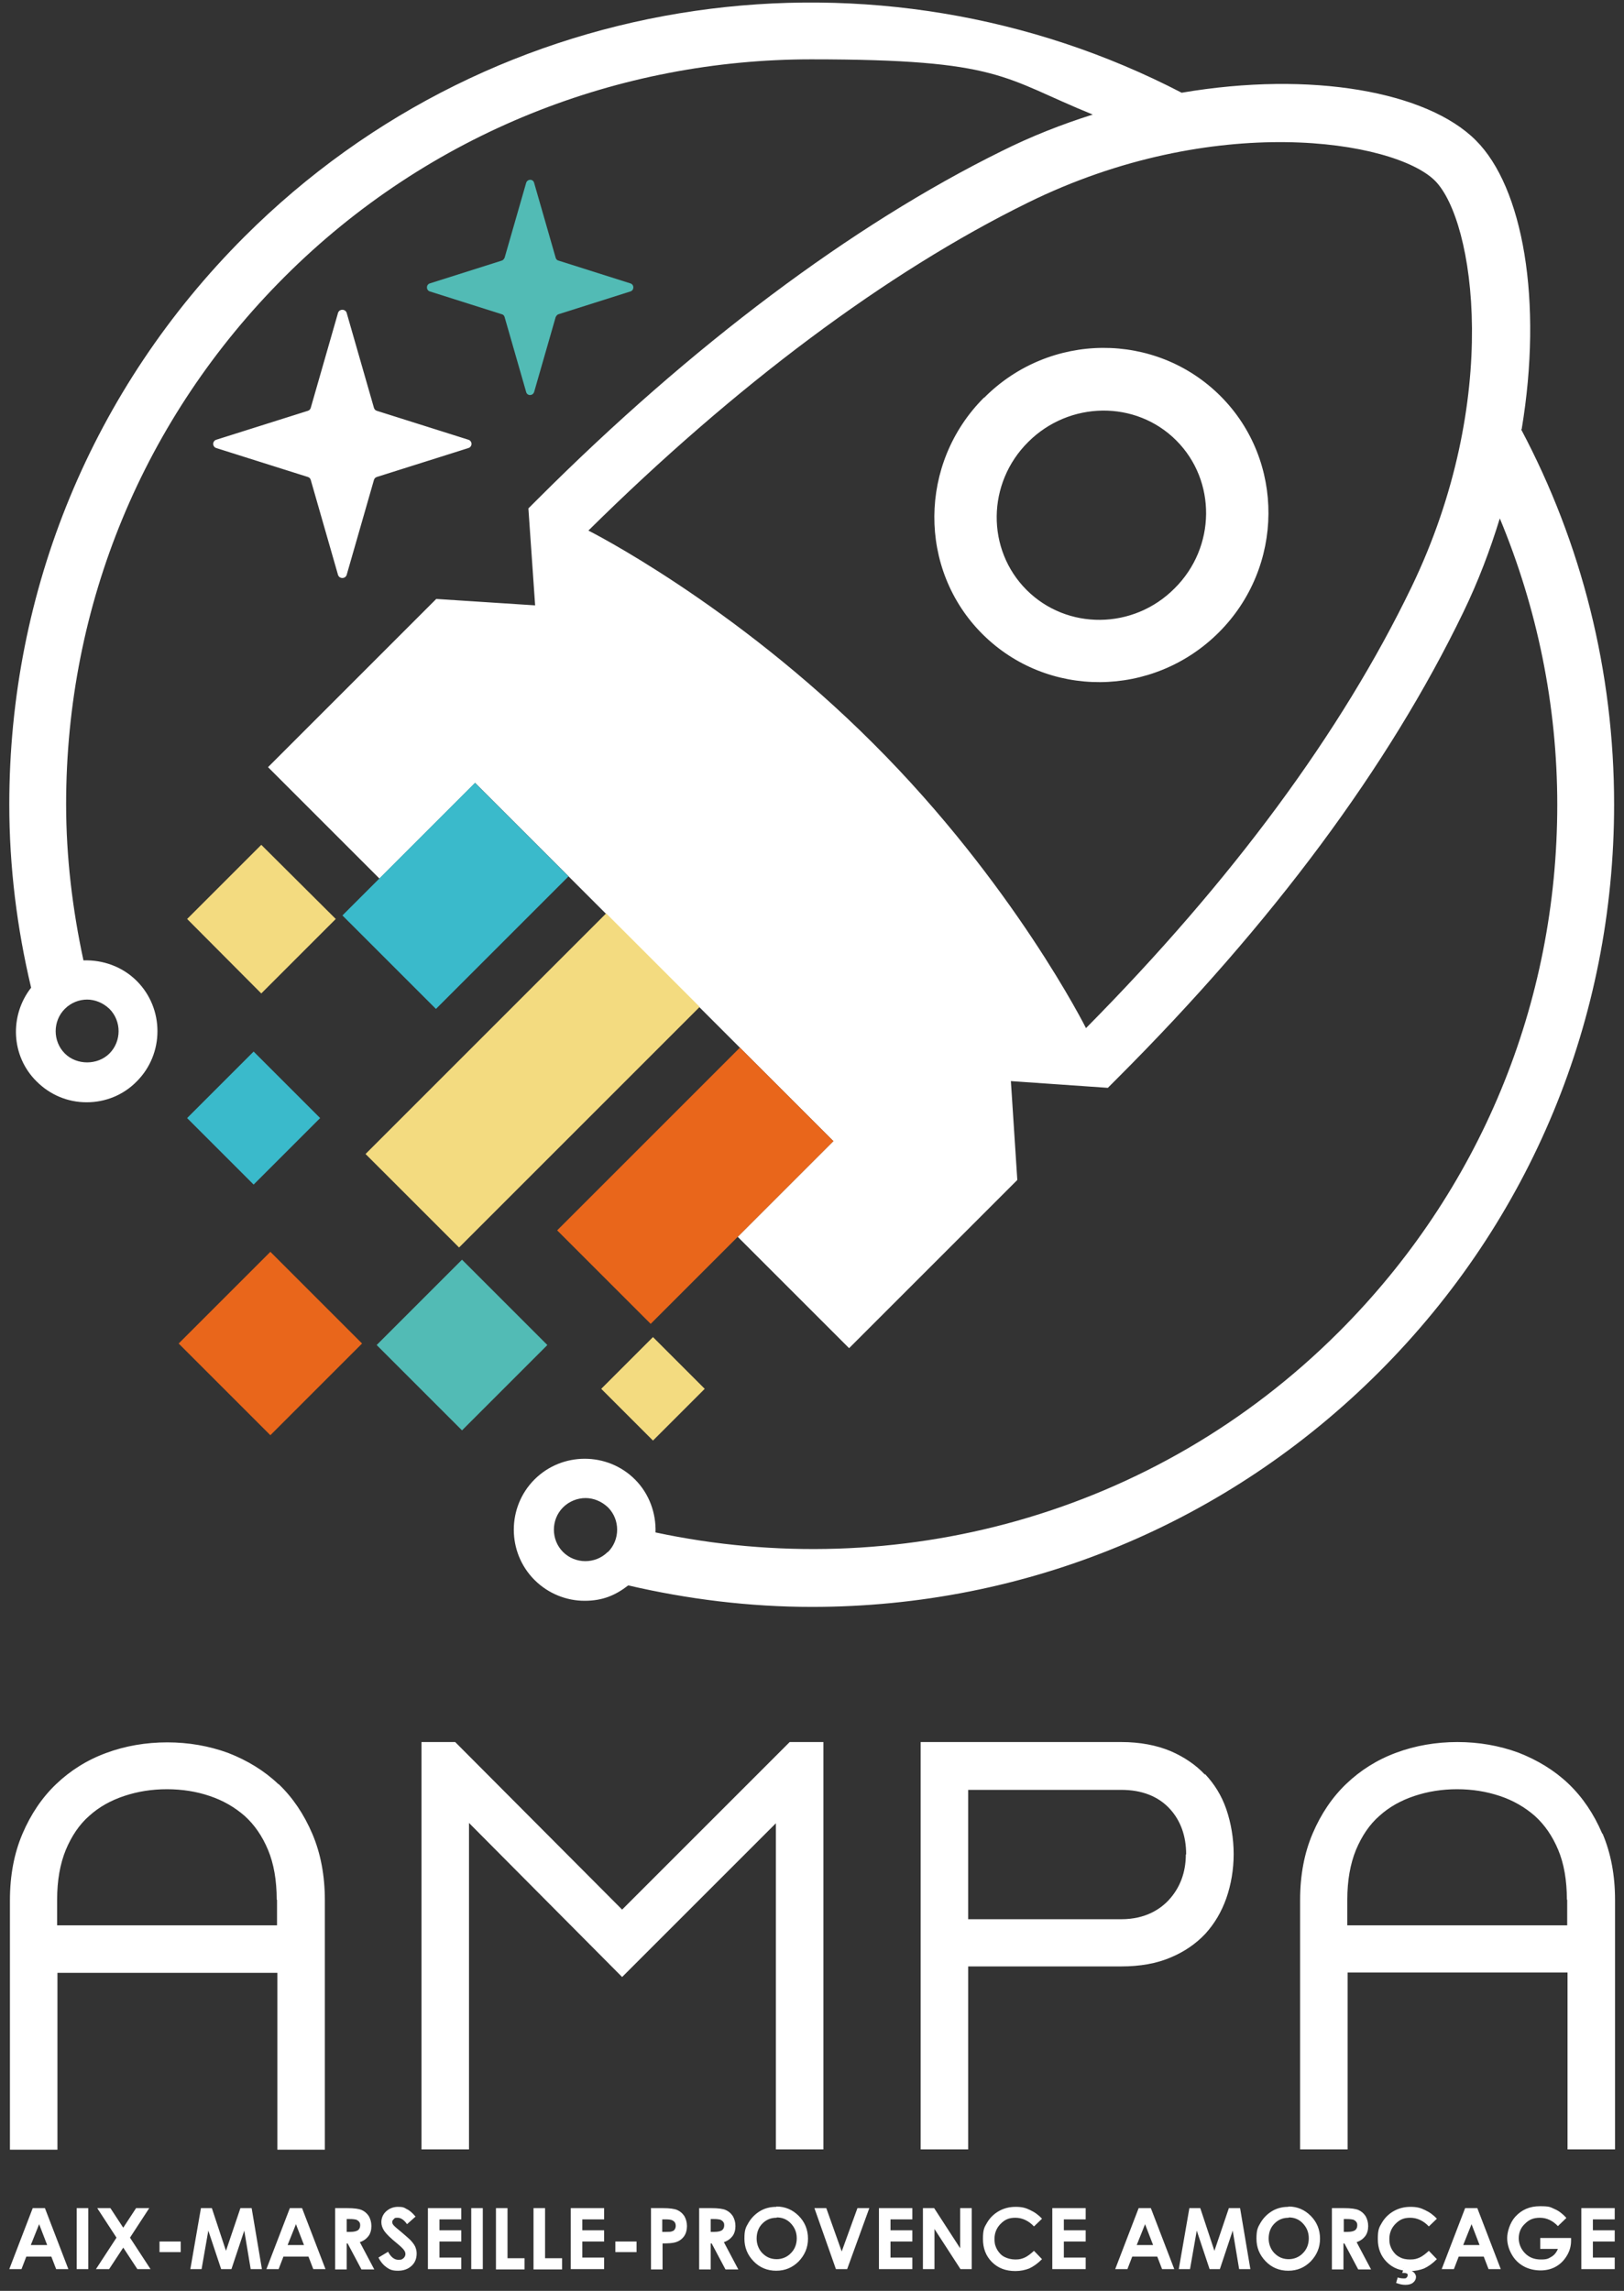 <svg fill="none" height="237" viewBox="0 0 168 237" width="168" xmlns="http://www.w3.org/2000/svg"><rect x="0" y="0" width="168" height="237" fill="#333333" stroke="none"/><path d="m31.845 49.344-9.465-2.989c-.432-.133-.432-.731 0-.864l9.465-2.989c.133-.033.266-.166.299-.299l2.823-9.83c.133-.432.764-.432.897 0l2.823 9.83c.033.133.166.266.299.299l9.465 2.989c.432.133.432.731 0 .864l-9.465 2.989c-.133.033-.266.166-.299.299l-2.823 9.83c-.133.432-.764.432-.897 0l-2.823-9.83c-.033-.133-.166-.266-.299-.299zm89.665 11.524c-4.251 4.284-11.125 4.35-15.31.166-4.184-4.184-4.118-11.059.166-15.309 4.251-4.251 11.125-4.35 15.31-.166 4.184 4.184 4.118 11.059-.166 15.309zm-19.726-19.726c-6.775 6.775-6.842 17.767-.167 24.442 6.709 6.708 17.668 6.642 24.476-.166 6.774-6.775 6.841-17.767.166-24.442-6.709-6.708-17.668-6.642-24.442.166m-38.955 119.42c-1.262 1.262-3.354 1.262-4.616 0-1.262-1.262-1.262-3.355 0-4.617.631-.63 1.494-.963 2.325-.963s1.661.333 2.325.963c1.262 1.262 1.262 3.355 0 4.617m83.122-99.827c-7.24 15.011-18.564 30.353-33.674 45.629 0 0-7.472-14.944-22.018-29.456-14.512-14.512-29.456-22.018-29.456-22.018 15.177-15.011 30.851-26.733 45.43-33.907 19.261-9.498 37.925-6.476 42.142-2.291 4.085 4.085 6.941 22.615-2.424 42.043zm-137.021 42.674c.83 0 1.66.332 2.325.963 1.262 1.262 1.262 3.354 0 4.616-1.229 1.229-3.387 1.229-4.616 0-1.262-1.262-1.262-3.354 0-4.616.631-.631 1.461-.963 2.325-.963m148.379-58.98c2.225-13.317.133-25.073-4.749-29.921-5.015-5.015-16.97-7.206-30.42-4.915-31.283-16.239-70.768-11.291-96.97 14.911-15.675 15.675-24.309 36.53-24.309 58.714 0 6.476.797 12.819 2.258 18.962-2.258 2.889-2.092 7.074.565 9.697 1.395 1.395 3.221 2.159 5.181 2.159 1.959 0 3.819-.764 5.181-2.159 2.856-2.856 2.856-7.538 0-10.394-1.494-1.495-3.52-2.192-5.513-2.126-1.129-5.247-1.793-10.66-1.793-16.173 0-20.59 8.003-39.951 22.582-54.529 15.011-15.011 34.77-22.516 54.496-22.516 19.726 0 19.793 1.926 29.124 5.712-3.154.996-6.309 2.225-9.431 3.786-15.475 7.638-32.08 20.091-47.987 35.999l-.963.963.697 10.029-10.228-.664-17.402 17.402 11.524 11.524 9.896-9.896 37.061 37.061-9.896 9.896 11.524 11.524 17.401-17.402-.664-10.228 10.029.697.963-.963c16.074-16.073 28.095-32.279 35.8-48.219 1.561-3.221 2.789-6.476 3.786-9.73 3.852 9.265 5.944 19.294 5.944 29.622 0 20.589-8.003 39.95-22.582 54.529-19.162 19.162-45.962 26.036-70.702 20.756.066-1.96-.631-3.985-2.125-5.48-2.856-2.856-7.538-2.856-10.394 0-2.856 2.856-2.856 7.539 0 10.395 1.428 1.428 3.321 2.158 5.181 2.158s3.188-.564 4.516-1.594c6.144 1.428 12.52 2.225 18.996 2.225 22.151 0 43.006-8.634 58.681-24.309 15.675-15.674 24.309-36.53 24.309-58.713 0-13.749-3.354-26.999-9.631-38.822" fill="#fff"/><path d="m49.136 80.992-13.714 13.714 9.675 9.674 13.714-13.713z" fill="#3abacb"/><path d="m62.705 94.494-24.891 24.892 9.675 9.674 24.891-24.891z" fill="#f3db80"/><path d="m76.541 108.383-18.903 18.904 9.675 9.674 18.903-18.903z" fill="#e9661b"/><path d="m47.794 130.32-8.829 8.829 8.829 8.829 8.829-8.829z" fill="#52bbb5"/><path d="m27.03 87.402 7.705 7.671-7.705 7.705-7.671-7.705z" fill="#f3db80"/><path d="m27.969 129.506-9.487 9.487 9.487 9.487 9.487-9.487z" fill="#e9661b"/><path d="m26.237 108.789-6.88 6.88 6.88 6.881 6.88-6.881z" fill="#3abacb"/><path d="m67.55 138.326-5.354 5.354 5.354 5.354 5.354-5.354z" fill="#f3db80"/><path d="m57.781 26.962 7.439 2.358c.399.133.399.697 0 .83l-7.439 2.358c-.133.033-.233.166-.299.299l-2.225 7.738c-.133.432-.731.432-.83 0l-2.225-7.738c-.033-.133-.133-.266-.299-.299l-7.439-2.358c-.399-.133-.399-.697 0-.83l7.439-2.358c.133-.033.232-.166.299-.299l2.225-7.738c.133-.432.731-.432.83 0l2.225 7.738c.033.133.133.266.299.299z" fill="#52bbb5"/><g fill="#fff"><path d="m122.672 191.845c0 1.86-.598 3.454-1.76 4.716-.83.896-2.358 1.992-4.915 1.992h-15.841v-13.383h15.841c2.125 0 3.819.664 5.015 1.959 1.129 1.229 1.693 2.823 1.693 4.716m1.926-8.269c-.929-.996-2.158-1.827-3.553-2.424-1.428-.598-3.155-.93-5.081-.93h-20.756v42.142h4.915v-18.929h15.841c1.926 0 3.653-.299 5.114-.93 1.428-.598 2.624-1.428 3.587-2.457.963-1.063 1.66-2.259 2.158-3.653.499-1.428.764-2.989.764-4.583s-.265-3.188-.764-4.65c-.498-1.428-1.228-2.59-2.191-3.619m-96.008 12.984v2.657h-22.748v-2.657c0-1.959.299-3.686.897-5.147.598-1.428 1.395-2.624 2.424-3.52 1.029-.93 2.225-1.594 3.62-2.059 1.395-.465 2.856-.698 4.417-.698 1.561 0 3.055.233 4.417.698 1.395.465 2.59 1.162 3.62 2.059 1.03.93 1.827 2.092 2.424 3.52s.897 3.155.897 5.147m.166-11.955c-1.461-1.395-3.221-2.457-5.181-3.221-1.993-.731-4.118-1.096-6.31-1.096s-4.35.365-6.31 1.096c-1.993.73-3.719 1.826-5.181 3.221s-2.624 3.122-3.487 5.147c-.863 2.026-1.295 4.318-1.295 6.875v25.803h4.915v-18.298h22.748v18.298h4.915v-25.803c0-2.557-.432-4.849-1.295-6.875-.864-2.025-2.026-3.752-3.487-5.147m133.301 11.955v2.657h-22.748v-2.657c0-1.959.299-3.686.897-5.147.598-1.428 1.395-2.624 2.424-3.52 1.03-.93 2.225-1.594 3.62-2.059s2.856-.698 4.417-.698 3.022.233 4.417.698c1.394.465 2.59 1.162 3.619 2.059 1.03.93 1.827 2.092 2.425 3.52.597 1.428.896 3.155.896 5.147m3.653-6.841c-.863-2.025-2.026-3.752-3.487-5.147s-3.221-2.458-5.18-3.221c-1.993-.731-4.118-1.096-6.31-1.096s-4.35.365-6.31 1.096c-1.992.73-3.719 1.826-5.18 3.221-1.462 1.395-2.624 3.122-3.487 5.147-.864 2.026-1.296 4.317-1.296 6.875v25.803h4.915v-18.298h22.749v18.298h4.915v-25.803c0-2.558-.432-4.849-1.296-6.875m-84.085-9.464-17.335 17.335-17.269-17.335h-3.487v42.142h4.915v-33.774l15.841 15.941 15.907-15.907v33.74h4.915v-42.142z"/><path d="m3.418 228.441h1.229l2.424 6.31h-1.262l-.498-1.295h-2.59l-.498 1.295h-1.262l2.424-6.31zm.631 1.66-.863 2.159h1.694zm3.885-1.66h1.196v6.31h-1.196zm2.125 0h1.362l1.328 2.026 1.328-2.026h1.362l-1.992 3.055 2.125 3.255h-1.361l-1.461-2.225-1.461 2.225h-1.362l2.125-3.255zm6.443 3.454h2.192v1.096h-2.192zm4.251-3.454h1.162l1.461 4.417 1.494-4.417h1.162l1.063 6.31h-1.162l-.664-3.985-1.328 3.985h-1.063l-1.328-3.985-.697 3.985h-1.162l1.096-6.31zm9.265 0h1.229l2.424 6.31h-1.262l-.498-1.295h-2.59l-.498 1.295h-1.262l2.424-6.31zm.598 1.66-.863 2.159h1.694zm4.052-1.66h1.262c.697 0 1.196.066 1.494.199s.531.332.731.631c.166.299.266.631.266 1.03 0 .398-.1.763-.299 1.029s-.498.498-.897.631l1.494 2.823h-1.328l-1.428-2.69h-.1v2.69h-1.196v-6.31zm1.196 2.457h.365c.399 0 .631-.066.797-.166.133-.099.233-.265.233-.498 0-.232-.033-.265-.1-.365-.066-.1-.166-.166-.299-.233-.133-.033-.332-.066-.664-.066h-.332v1.295zm7.14-1.594-.897.797c-.299-.431-.631-.664-.963-.664s-.299.033-.399.133-.166.166-.166.299.033.199.1.299c.1.133.399.398.897.797.465.398.731.631.83.73.232.233.432.499.531.698.1.232.166.465.166.73 0 .532-.166.963-.531 1.296-.365.332-.83.498-1.395.498-.565 0-.83-.1-1.162-.332-.332-.233-.631-.565-.863-1.03l.996-.598c.299.565.664.831 1.063.831.399 0 .365-.067.531-.166.133-.133.199-.266.199-.432s-.066-.299-.166-.432-.332-.365-.697-.664c-.697-.565-1.129-.996-1.328-1.295-.199-.299-.299-.598-.299-.897 0-.432.166-.83.498-1.129s.731-.465 1.229-.465c.498 0 .631.067.897.233.299.132.598.398.93.797zm1.262-.863h3.454v1.162h-2.258v1.129h2.258v1.163h-2.258v1.66h2.258v1.196h-3.454zm4.483 0h1.196v6.31h-1.196zm2.557 0h1.196v5.181h1.76v1.162h-2.956v-6.31zm3.885 0h1.196v5.181h1.76v1.162h-2.956v-6.31zm3.852 0h3.454v1.162h-2.258v1.129h2.258v1.163h-2.258v1.66h2.258v1.196h-3.454zm4.616 3.454h2.192v1.096h-2.192zm3.653-3.454h1.262c.697 0 1.196.066 1.494.199.299.133.531.332.731.631.166.299.266.631.266 1.03 0 .398-.1.797-.332 1.096-.232.298-.531.498-.93.597-.233.067-.664.1-1.262.1v2.69h-1.196v-6.31zm1.196 2.457h.399c.299 0 .498 0 .631-.066.133-.033.199-.1.266-.199.066-.1.1-.233.1-.366 0-.232-.1-.431-.299-.531-.133-.1-.399-.133-.764-.133h-.332zm3.819-2.457h1.262c.697 0 1.196.066 1.494.199s.531.332.731.631c.166.299.266.631.266 1.03 0 .398-.1.763-.299 1.029-.199.266-.498.498-.897.631l1.494 2.823h-1.328l-1.428-2.69h-.1v2.69h-1.196v-6.31zm1.196 2.457h.365c.399 0 .631-.066.797-.166.133-.099.233-.265.233-.498 0-.232-.033-.265-.1-.365-.066-.1-.166-.166-.299-.233-.133-.033-.332-.066-.664-.066h-.332v1.295zm6.808-2.623c.897 0 1.66.332 2.291.963.631.631.963 1.428.963 2.358s-.332 1.693-.963 2.358c-.631.631-1.395.963-2.325.963-.93 0-1.727-.332-2.358-.997-.631-.664-.93-1.428-.93-2.324 0-.897.133-1.163.432-1.661.299-.498.697-.896 1.196-1.195.498-.299 1.063-.432 1.66-.432zm0 1.162c-.598 0-1.063.199-1.461.598-.399.399-.598.93-.598 1.561s.266 1.262.764 1.66c.399.332.83.465 1.328.465.498 0 1.063-.199 1.461-.631.399-.398.598-.93.598-1.527 0-.598-.199-1.096-.598-1.528s-.897-.631-1.461-.631zm3.919-.996h1.229l1.594 4.483 1.627-4.483h1.229l-2.292 6.31h-1.162zm6.675 0h3.454v1.162h-2.258v1.129h2.258v1.163h-2.258v1.66h2.258v1.196h-3.454zm4.55 0h1.162l2.69 4.151v-4.151h1.195v6.31h-1.162l-2.69-4.151v4.151h-1.196zm12.32 1.096-.83.797c-.565-.598-1.229-.897-1.926-.897s-1.096.199-1.528.631c-.398.399-.631.93-.631 1.528s.1.797.266 1.129c.199.332.432.598.764.764s.697.265 1.129.265.664-.066.963-.199.598-.365.963-.697l.83.863c-.465.465-.896.764-1.328.963-.432.166-.897.266-1.428.266-.996 0-1.793-.299-2.424-.93s-.93-1.428-.93-2.391.133-1.196.432-1.694c.298-.498.697-.896 1.228-1.195.532-.299 1.096-.432 1.727-.432s1.03.1 1.495.332c.498.233.896.532 1.261.93zm1.063-1.096h3.454v1.162h-2.259v1.129h2.259v1.163h-2.259v1.66h2.259v1.196h-3.454zm8.966 0h1.229l2.424 6.31h-1.262l-.498-1.295h-2.59l-.498 1.295h-1.262l2.424-6.31zm.631 1.66-.863 2.159h1.694zm4.55-1.66h1.162l1.462 4.417 1.494-4.417h1.162l1.063 6.31h-1.162l-.665-3.985-1.328 3.985h-1.063l-1.328-3.985-.697 3.985h-1.163l1.096-6.31zm10.295-.166c.896 0 1.66.332 2.291.963s.963 1.428.963 2.358-.332 1.693-.963 2.358c-.631.631-1.395.963-2.324.963-.93 0-1.727-.332-2.358-.997-.631-.664-.93-1.428-.93-2.324 0-.897.133-1.163.432-1.661s.697-.896 1.195-1.195 1.063-.432 1.661-.432zm0 1.162c-.598 0-1.063.199-1.461.598-.399.399-.598.93-.598 1.561s.266 1.262.764 1.66c.398.332.83.465 1.328.465s1.063-.199 1.461-.631c.399-.398.598-.93.598-1.527 0-.598-.199-1.096-.598-1.528-.398-.432-.896-.631-1.461-.631zm4.483-.996h1.262c.697 0 1.196.066 1.494.199.299.133.532.332.731.631.166.299.266.631.266 1.03 0 .398-.1.763-.299 1.029s-.498.498-.897.631l1.495 2.823h-1.329l-1.428-2.69h-.099v2.69h-1.196v-6.31zm1.229 2.457h.365c.399 0 .631-.066.797-.166.133-.099.233-.265.233-.498 0-.232-.034-.265-.1-.365s-.166-.166-.299-.233c-.133-.033-.332-.066-.664-.066h-.332v1.295zm9.63-1.361-.83.797c-.564-.598-1.229-.897-1.926-.897s-1.096.199-1.528.631c-.398.399-.63.93-.63 1.528s.099.797.265 1.129c.199.332.432.598.764.764.332.199.697.265 1.129.265s.664-.066.963-.199.598-.365.963-.697l.83.863c-.464.465-.896.764-1.328.963-.432.166-.897.266-1.428.266-.996 0-1.793-.299-2.424-.93s-.93-1.428-.93-2.391.133-1.196.432-1.694.697-.896 1.228-1.195c.532-.299 1.096-.432 1.727-.432s1.03.1 1.495.332c.498.233.896.532 1.262.93zm-3.453 5.147h.73l-.066.2c.199.033.332.132.465.265.099.133.166.266.166.399 0 .232-.1.431-.299.597s-.465.233-.797.233-.598-.066-.963-.199l.166-.565c.199.067.398.1.598.1.199 0 .265 0 .332-.1.066-.066.099-.133.099-.232 0-.1 0-.133-.066-.166-.066-.034-.133-.067-.266-.067h-.232l.166-.498zm6.409-6.243h1.229l2.424 6.31h-1.262l-.498-1.295h-2.59l-.498 1.295h-1.262l2.424-6.31zm.631 1.66-.863 2.159h1.693zm9.797-.631-.864.831c-.531-.565-1.162-.864-1.859-.864-.698 0-1.13.199-1.561.631-.432.399-.631.93-.631 1.495 0 .564.232 1.129.664 1.56.432.432.963.631 1.627.631s.764-.099 1.063-.265.531-.432.697-.83h-1.826v-1.13h3.188v.266c0 .565-.133 1.063-.432 1.561s-.664.863-1.129 1.129-.996.399-1.594.399-1.229-.133-1.76-.432-.93-.698-1.229-1.229-.465-1.096-.465-1.694c0-.597.266-1.56.83-2.191.665-.731 1.495-1.096 2.558-1.096 1.062 0 1.062.099 1.527.299.399.166.797.464 1.196.896zm1.561-1.029h3.453v1.162h-2.258v1.129h2.258v1.163h-2.258v1.66h2.258v1.196h-3.453z"/></g></svg>